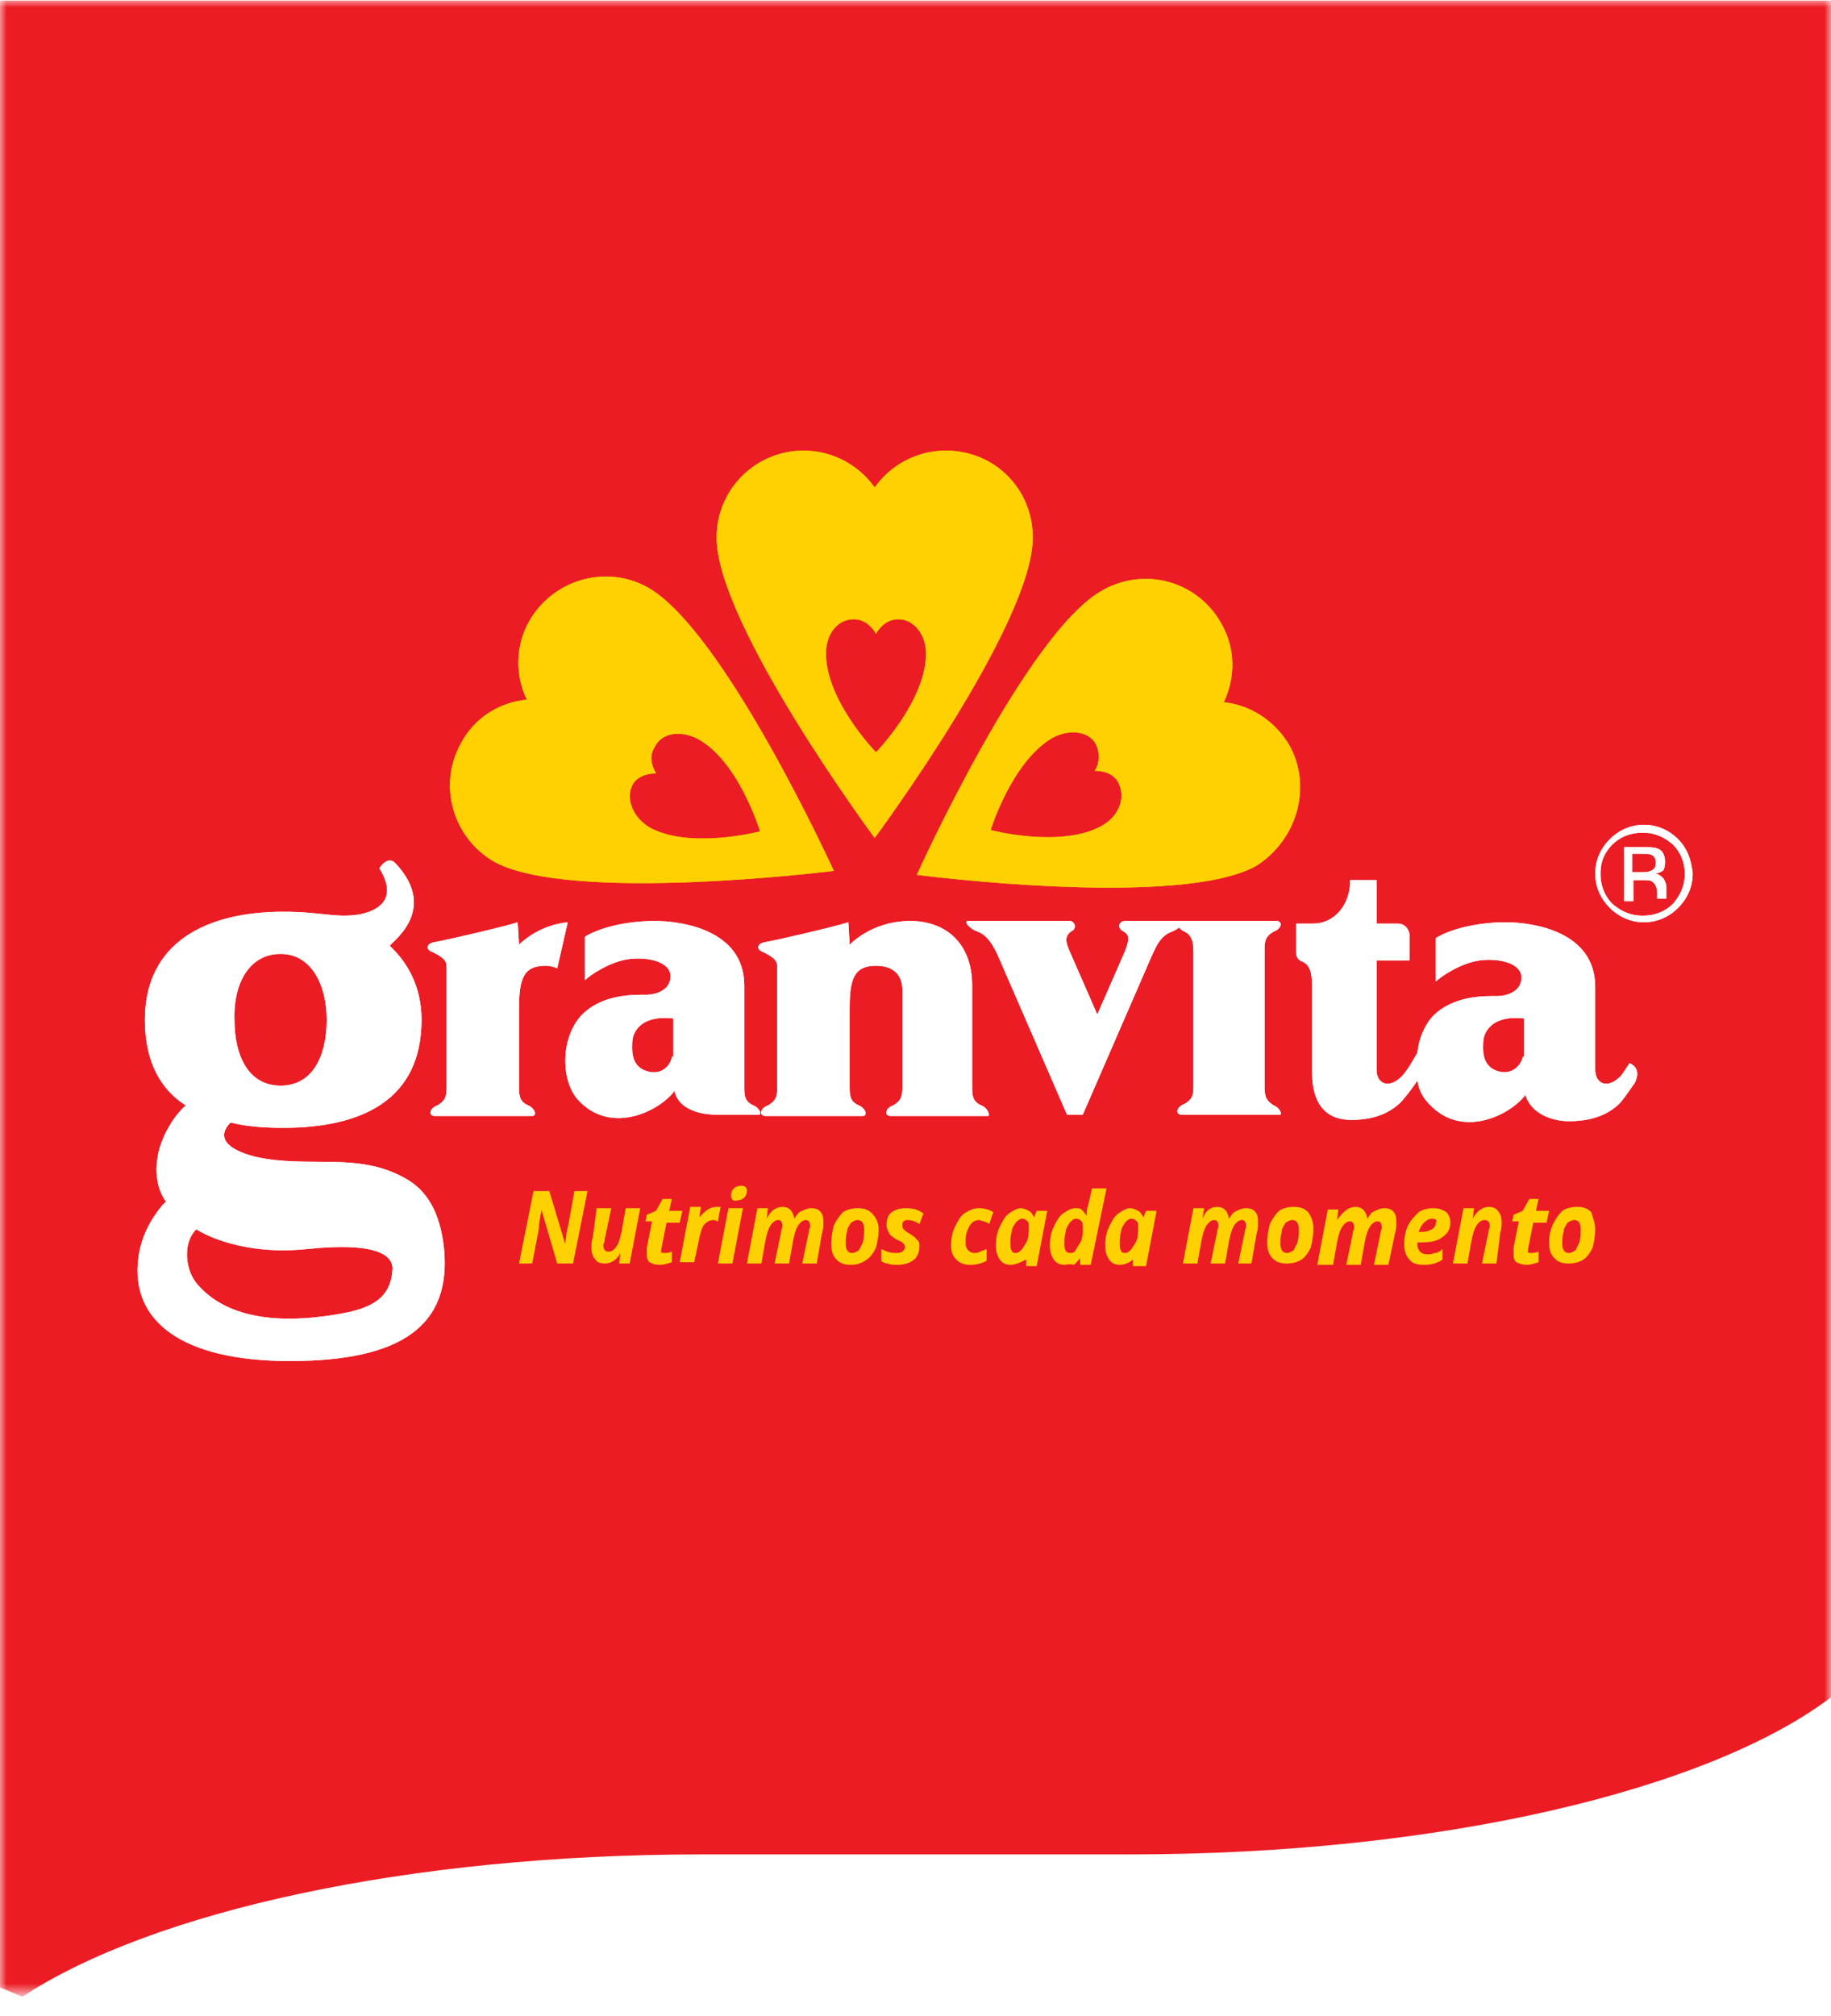 <?xml version="1.0" encoding="utf-8"?>
<!-- Generator: Adobe Illustrator 19.2.0, SVG Export Plug-In . SVG Version: 6.00 Build 0)  -->
<svg version="1.1" id="Layer_1" xmlns="http://www.w3.org/2000/svg" xmlns:xlink="http://www.w3.org/1999/xlink" x="0px" y="0px"
	 viewBox="0 0 139 153" style="enable-background:new 0 0 139 153;" xml:space="preserve">
<style type="text/css">
	.st0{filter:url(#Adobe_OpacityMaskFilter);}
	.st1{fill:#FFFFFF;}
	.st2{mask:url(#mask-2);fill:#EC1C24;}
	.st3{fill:#FFD100;}
</style>
<title>im_logo_granvita</title>
<desc>Created with Sketch.</desc>
<g id="Group-3" transform="translate(0, 0.346)">
	<g id="Clip-2">
	</g>
	<defs>
		<filter id="Adobe_OpacityMaskFilter" filterUnits="userSpaceOnUse" x="0" y="-0.3" width="139" height="151.6">
			<feColorMatrix  type="matrix" values="1 0 0 0 0  0 1 0 0 0  0 0 1 0 0  0 0 0 1 0"/>
		</filter>
	</defs>
	<mask maskUnits="userSpaceOnUse" x="0" y="-0.3" width="139" height="151.6" id="mask-2">
		<g class="st0">
			<polygon id="path-1" class="st1" points="139,75.4 139,151.2 0,151.2 0,75.4 0,-0.3 139,-0.3 			"/>
		</g>
	</mask>
	<path id="Fill-1" class="st2" d="M0-0.3v150.8l1.7,0.7c9.9-6.5,29.3-10.8,51.6-10.8h32.5c23.6,0,44-4.9,53.3-12V-0.3H0z"/>
</g>
<g>
	<path class="st3" d="M71.8,34.2c-2.2,0-4.2,1.1-5.4,2.8c-1.2-1.7-3.2-2.8-5.4-2.8c-3.6,0-6.6,2.9-6.6,6.6c0,6.6,12,22.8,12,22.8
		s12-16.2,12-22.8C78.4,37.1,75.5,34.2,71.8,34.2 M66.5,57.1c0,0-3.8-3.9-3.8-7.5c0-1.5,0.9-2.6,2.1-2.6c0.7,0,1.3,0.4,1.7,1.1
		c0.4-0.7,1-1.1,1.7-1.1c1.2,0,2.1,1.2,2.1,2.6C70.3,53.2,66.5,57.1,66.5,57.1"/>
	<path class="st3" d="M49.2,44.6c-3.2-1.8-7.2-0.6-9,2.5c-1.1,1.9-1.1,4.2-0.2,6c-2.1,0.2-4,1.4-5,3.3c-1.8,3.2-0.6,7.2,2.5,9
		c5.8,3.2,25.8,0.7,25.8,0.7S55,47.9,49.2,44.6 M53,56.1c3.1,1.7,4.7,7,4.7,7s-5.3,1.4-8.4-0.3C48,62,47.5,60.6,48,59.6
		c0.3-0.6,1-0.9,1.8-0.9c-0.4-0.7-0.5-1.4-0.1-2C50.2,55.6,51.7,55.4,53,56.1"/>
	<path class="st3" d="M97.9,56.6c-1.1-1.9-3-3.1-5-3.3c0.9-1.9,0.9-4.1-0.2-6c-1.8-3.2-5.8-4.3-9-2.5c-5.8,3.2-14.1,21.6-14.1,21.6
		s20,2.6,25.8-0.7C98.5,63.7,99.6,59.7,97.9,56.6 M83.6,62.7c-3.1,1.7-8.4,0.3-8.4,0.3s1.6-5.2,4.7-7c1.3-0.7,2.8-0.5,3.3,0.5
		c0.3,0.6,0.3,1.4-0.1,2c0.8,0,1.5,0.3,1.8,0.9C85.5,60.6,84.9,62,83.6,62.7"/>
	<path class="st1" d="M127.4,63.7c-0.7-0.7-1.6-1.1-2.6-1.1c-1,0-1.9,0.4-2.6,1.1c-0.7,0.7-1.1,1.6-1.1,2.6c0,1,0.4,1.9,1.1,2.6
		c0.7,0.7,1.6,1.1,2.6,1.1c1,0,1.9-0.4,2.6-1.1c0.7-0.7,1.1-1.6,1.1-2.6C128.4,65.3,128.1,64.4,127.4,63.7 M127,68.6
		c-0.6,0.6-1.4,0.9-2.3,0.9c-0.9,0-1.6-0.3-2.3-0.9c-0.6-0.6-0.9-1.4-0.9-2.3c0-0.9,0.3-1.6,0.9-2.2c0.6-0.6,1.4-0.9,2.3-0.9
		c0.9,0,1.6,0.3,2.3,0.9c0.6,0.6,0.9,1.4,0.9,2.2C127.9,67.2,127.6,67.9,127,68.6"/>
	<path class="st1" d="M126.4,65.4c0-0.5-0.2-0.9-0.6-1c-0.2-0.1-0.6-0.1-1.1-0.1h-1.4v4.1h0.7v-1.6h0.6c0.4,0,0.7,0,0.8,0.1
		c0.3,0.2,0.4,0.5,0.4,0.9v0.3l0,0.1c0,0,0,0,0,0c0,0,0,0,0,0h0.7l0-0.1c0,0,0-0.1,0-0.2c0-0.1,0-0.2,0-0.3v-0.3
		c0-0.2-0.1-0.4-0.2-0.6c-0.2-0.2-0.4-0.4-0.7-0.4c0.2,0,0.5-0.1,0.6-0.2C126.3,66.1,126.4,65.8,126.4,65.4 M125.3,66.1
		c-0.2,0.1-0.4,0.1-0.7,0.1h-0.7v-1.4h0.6c0.4,0,0.7,0,0.9,0.1c0.2,0.1,0.3,0.3,0.3,0.6C125.7,65.8,125.6,66,125.3,66.1"/>
	<path class="st1" d="M30.7,89.4c-3.6-2-7.3-0.7-11.3-1.6c-2.4-0.6-2.9-1.6-1.9-2.6c1.2,0.3,2.6,0.4,4,0.4c5.8,0,10.5-2,10.5-8.2
		c0-2.3-0.9-4.2-2.4-5.6c-0.2-0.1,3.9-2.6,0.4-6.3c-0.6-0.6-1.2,0.4-1.2,0.4c1.6,2.6-0.5,3.3-1.5,3.5c-1.8,0.3-2.9-0.2-5.8-0.2
		c-5.8,0-10.5,2.3-10.5,8.2c0,3.2,1.2,5.3,3.1,6.5c0,0-1.1,0.9-1.8,2.7c-0.6,1.5-0.6,3.4,0.3,4.6c-0.1,0.1-0.2,0.2-0.3,0.3
		c-0.9,1.1-1.6,2.4-1.8,4c-0.6,4.7,3.2,7.8,11.5,7.8c8.5,0,12.3-2.7,11.7-8.6C33.4,92,32.4,90.3,30.7,89.4 M21.3,72.4
		c2.3,0,3.5,2.3,3.5,5c0,2.8-1.1,5-3.5,5c-2.4,0-3.5-2.2-3.5-5C17.7,74.7,18.9,72.4,21.3,72.4 M25.9,99.7c-3.3,0.6-8.2,0.9-10.9-2.2
		c-0.9-1-1.2-3.1-0.1-4.2c0.6,0.4,3.6,2,8.4,1.5c5.8-0.6,6.5,0.7,6.5,1.5C29.7,98.1,28.8,99.2,25.9,99.7"/>
	<path class="st1" d="M74.5,83.9c-0.7-0.3-0.7-0.8-0.7-1.5c0,0,0-7.1,0-7.6c0-3.3-2.1-4.9-4.7-4.9c-2.5,0-4.1,1.3-4.6,1.8L64.4,70
		c-0.9,0.3-5.6,1.4-6.3,1.5c-0.6,0.1-0.7,0.5-0.3,0.7c1.1,0.5,1.2,0.8,1.2,1.2v9c0,0.7,0,1.1-0.7,1.5c-0.6,0.2-0.7,0.8-0.2,0.8
		c1,0,6.8,0,7.3,0c0,0,0.1,0,0.1,0c0.4,0,0.2-0.6-0.3-0.8c-0.7-0.3-0.7-0.8-0.7-1.5c0,0,0-4.5,0-5.9c0-2.3,0.4-3.2,2-3.2
		c1.6,0,2,1,2,1.8v7.3c0,0.7,0,1.1-0.7,1.5c-0.6,0.2-0.7,0.8-0.2,0.8c1,0,6.8,0,7.3,0c0,0,0.1,0,0.1,0C75.2,84.7,75,84.1,74.5,83.9"
		/>
	<path class="st1" d="M57.2,83.9c-0.7-0.3-0.7-0.8-0.7-1.5l0-2.3c0,0,0-1.1,0-5.3c0-4.2-4.7-4.9-6.8-4.9c-2.1,0-4.2,0.5-5.3,1.2v3.3
		c0.4-0.4,1.9-1.4,3.3-1.6c1.5-0.2,3.2,0.2,3.2,1.3c0,1.1-1.2,1.4-1.8,1.4c-0.9,0-3.4-0.1-5,1.6c-1.6,1.8-1.5,5-0.2,6.4
		c2.5,2.7,6.2,0.8,7.3-0.7c0.4,1.8,2.9,1.8,3.1,1.8h0.1h0.1h3C57.9,84.7,57.7,84.1,57.2,83.9 M51,80.2c0,0.4-0.6,1.5-1.9,1.1
		c-1.3-0.4-1.1-1.8-1.1-2.2c0-0.5,0.4-2.1,3.1-1.8V80.2z"/>
	<path class="st1" d="M96.7,83.9C96,83.5,96,83,96,82.4l0-10.2c0-0.7,0-1.1,0.7-1.5c0.6-0.2,0.7-0.8,0.2-0.8c-1,0-6.8,0-7.3,0h-0.1
		h0h-0.1c-0.5,0-3,0-4,0c-0.5,0-0.6,0.6-0.1,0.8c0.5,0.3,0.4,0.7,0.1,1.5l-2.1,4.8l-2.1-4.8c-0.3-0.7-0.4-1.1,0.1-1.5
		c0.5-0.2,0.3-0.8-0.1-0.8c-1,0-7.1,0-7.6,0c0,0-0.1,0-0.1,0c-0.4,0,0.1,0.6,0.7,0.8c0.8,0.3,1.2,1.1,1.5,1.7l5.3,12.2h0.6h0.6
		l5.3-12.2c0.3-0.6,0.6-1.4,1.5-1.7c0.2-0.1,0.4-0.2,0.5-0.3c0.1,0.1,0.2,0.2,0.4,0.3c0.7,0.3,0.7,1.1,0.7,1.7v9.9
		c0,0.7,0,1.1-0.7,1.5c-0.6,0.2-0.7,0.8-0.2,0.8c1,0,6.8,0,7.3,0c0,0,0.1,0,0.1,0C97.4,84.7,97.2,84.1,96.7,83.9"/>
	<path class="st1" d="M39.4,71.7L39.3,70c-0.9,0.3-5.6,1.4-6.3,1.5c-0.6,0.1-0.7,0.5-0.3,0.7c1.1,0.5,1.2,0.8,1.2,1.2v9
		c0,0.7,0,1.1-0.7,1.5c-0.6,0.2-0.7,0.8-0.2,0.8c1,0,6.8,0,7.3,0c0,0,0.1,0,0.1,0c0.4,0,0.2-0.6-0.3-0.8c-0.7-0.3-0.7-0.8-0.7-1.5
		c0,0,0-4.5,0-5.9c0-2.3,0.4-3.2,2-3.2c0.4,0,0.7,0.1,0.9,0.2l0.8-3.5C41.1,70.2,39.8,71.3,39.4,71.7"/>
	<path class="st1" d="M123.7,80.7l-0.6,0.9c-1,1.1-2,0.7-2-0.4v-6.3c0-4.2-4.7-4.9-6.8-4.9c-2.1,0-4.2,0.5-5.3,1.2v3.3
		c0.4-0.4,1.9-1.4,3.3-1.6c1.5-0.2,3.2,0.2,3.2,1.3c0,1.1-1.2,1.4-1.8,1.4c-0.9,0-3.4-0.1-5,1.6c-0.6,0.7-1,1.7-1.1,2.7
		c-0.3,0.5-0.6,1.1-1.1,1.7c-1,1.1-2,0.7-2-0.4v-8.3h2.5v-2c0,0-0.1-0.8-0.9-0.8h-1.6v-3.3h-2c0,2-1.3,3.3-2.8,3.3h-1.3v2.2
		c0,0.4,0.2,0.6,0.5,0.7c0.7,0.3,0.7,1.3,0.7,1.9v6.4c0,2.8,1.3,3.7,3,3.7c2.1,0,3.2-0.8,3.8-1.4c0.5-0.6,0.9-1.1,1.2-1.6
		c0.1,0.7,0.4,1.3,0.9,1.8c2.5,2.7,6.2,0.8,7.3-0.7c0.4,1.4,2,2,3.3,2c2.2,0,3.3-0.8,3.9-1.4c0.5-0.6,0.8-1.1,1.1-1.5
		C124.7,81,123.7,80.7,123.7,80.7 M115.6,80.2c0,0.3-0.6,1.5-1.9,1.1c-1.3-0.4-1.1-1.8-1.1-2.2c0-0.5,0.4-2.1,3.1-1.8V80.2z"/>
	<path class="st3" d="M71.8,34.2c-2.2,0-4.2,1.1-5.4,2.8c-1.2-1.7-3.2-2.8-5.4-2.8c-3.6,0-6.6,2.9-6.6,6.6c0,6.6,12,22.8,12,22.8
		s12-16.2,12-22.8C78.4,37.1,75.5,34.2,71.8,34.2 M66.5,57.1c0,0-3.8-3.9-3.8-7.5c0-1.5,0.9-2.6,2.1-2.6c0.7,0,1.3,0.4,1.7,1.1
		c0.4-0.7,1-1.1,1.7-1.1c1.2,0,2.1,1.2,2.1,2.6C70.3,53.2,66.5,57.1,66.5,57.1"/>
	<path class="st3" d="M49.2,44.6c-3.2-1.8-7.2-0.6-9,2.5c-1.1,1.9-1.1,4.2-0.2,6c-2.1,0.2-4,1.4-5,3.3c-1.8,3.2-0.6,7.2,2.5,9
		c5.8,3.2,25.8,0.7,25.8,0.7S55,47.9,49.2,44.6 M53,56.1c3.1,1.7,4.7,7,4.7,7s-5.3,1.4-8.4-0.3C48,62,47.5,60.6,48,59.6
		c0.3-0.6,1-0.9,1.8-0.9c-0.4-0.7-0.5-1.4-0.1-2C50.2,55.6,51.7,55.4,53,56.1"/>
	<path class="st3" d="M97.9,56.6c-1.1-1.9-3-3.1-5-3.3c0.9-1.9,0.9-4.1-0.2-6c-1.8-3.2-5.8-4.3-9-2.5c-5.8,3.2-14.1,21.6-14.1,21.6
		s20,2.6,25.8-0.7C98.5,63.7,99.6,59.7,97.9,56.6 M83.6,62.7c-3.1,1.7-8.4,0.3-8.4,0.3s1.6-5.2,4.7-7c1.3-0.7,2.8-0.5,3.3,0.5
		c0.3,0.6,0.3,1.4-0.1,2c0.8,0,1.5,0.3,1.8,0.9C85.5,60.6,84.9,62,83.6,62.7"/>
	<path class="st1" d="M127.4,63.7c-0.7-0.7-1.6-1.1-2.6-1.1c-1,0-1.9,0.4-2.6,1.1c-0.7,0.7-1.1,1.6-1.1,2.6c0,1,0.4,1.9,1.1,2.6
		c0.7,0.7,1.6,1.1,2.6,1.1c1,0,1.9-0.4,2.6-1.1c0.7-0.7,1.1-1.6,1.1-2.6C128.4,65.3,128.1,64.4,127.4,63.7 M127,68.6
		c-0.6,0.6-1.4,0.9-2.3,0.9c-0.9,0-1.6-0.3-2.3-0.9c-0.6-0.6-0.9-1.4-0.9-2.3c0-0.9,0.3-1.6,0.9-2.2c0.6-0.6,1.4-0.9,2.3-0.9
		c0.9,0,1.6,0.3,2.3,0.9c0.6,0.6,0.9,1.4,0.9,2.2C127.9,67.2,127.6,67.9,127,68.6"/>
	<path class="st1" d="M126.4,65.4c0-0.5-0.2-0.9-0.6-1c-0.2-0.1-0.6-0.1-1.1-0.1h-1.4v4.1h0.7v-1.6h0.6c0.4,0,0.7,0,0.8,0.1
		c0.3,0.2,0.4,0.5,0.4,0.9v0.3l0,0.1c0,0,0,0,0,0c0,0,0,0,0,0h0.7l0-0.1c0,0,0-0.1,0-0.2c0-0.1,0-0.2,0-0.3v-0.3
		c0-0.2-0.1-0.4-0.2-0.6c-0.2-0.2-0.4-0.4-0.7-0.4c0.2,0,0.5-0.1,0.6-0.2C126.3,66.1,126.4,65.8,126.4,65.4 M125.3,66.1
		c-0.2,0.1-0.4,0.1-0.7,0.1h-0.7v-1.4h0.6c0.4,0,0.7,0,0.9,0.1c0.2,0.1,0.3,0.3,0.3,0.6C125.7,65.8,125.6,66,125.3,66.1"/>
	<path class="st1" d="M30.7,89.4c-3.6-2-7.3-0.7-11.3-1.6c-2.4-0.6-2.9-1.6-1.9-2.6c1.2,0.3,2.6,0.4,4,0.4c5.8,0,10.5-2,10.5-8.2
		c0-2.3-0.9-4.2-2.4-5.6c-0.2-0.1,3.9-2.6,0.4-6.3c-0.6-0.6-1.2,0.4-1.2,0.4c1.6,2.6-0.5,3.3-1.5,3.5c-1.8,0.3-2.9-0.2-5.8-0.2
		c-5.8,0-10.5,2.3-10.5,8.2c0,3.2,1.2,5.3,3.1,6.5c0,0-1.1,0.9-1.8,2.7c-0.6,1.5-0.6,3.4,0.3,4.6c-0.1,0.1-0.2,0.2-0.3,0.3
		c-0.9,1.1-1.6,2.4-1.8,4c-0.6,4.7,3.2,7.8,11.5,7.8c8.5,0,12.3-2.7,11.7-8.6C33.4,92,32.4,90.3,30.7,89.4 M21.3,72.4
		c2.3,0,3.5,2.3,3.5,5c0,2.8-1.1,5-3.5,5c-2.4,0-3.5-2.2-3.5-5C17.7,74.7,18.9,72.4,21.3,72.4 M25.9,99.7c-3.3,0.6-8.2,0.9-10.9-2.2
		c-0.9-1-1.2-3.1-0.1-4.2c0.6,0.4,3.6,2,8.4,1.5c5.8-0.6,6.5,0.7,6.5,1.5C29.7,98.1,28.8,99.2,25.9,99.7"/>
	<path class="st1" d="M74.5,83.9c-0.7-0.3-0.7-0.8-0.7-1.5c0,0,0-7.1,0-7.6c0-3.3-2.1-4.9-4.7-4.9c-2.5,0-4.1,1.3-4.6,1.8L64.4,70
		c-0.9,0.3-5.6,1.4-6.3,1.5c-0.6,0.1-0.7,0.5-0.3,0.7c1.1,0.5,1.2,0.8,1.2,1.2v9c0,0.7,0,1.1-0.7,1.5c-0.6,0.2-0.7,0.8-0.2,0.8
		c1,0,6.8,0,7.3,0c0,0,0.1,0,0.1,0c0.4,0,0.2-0.6-0.3-0.8c-0.7-0.3-0.7-0.8-0.7-1.5c0,0,0-4.5,0-5.9c0-2.3,0.4-3.2,2-3.2
		c1.6,0,2,1,2,1.8v7.3c0,0.7,0,1.1-0.7,1.5c-0.6,0.2-0.7,0.8-0.2,0.8c1,0,6.8,0,7.3,0c0,0,0.1,0,0.1,0C75.2,84.7,75,84.1,74.5,83.9"
		/>
	<path class="st1" d="M57.2,83.9c-0.7-0.3-0.7-0.8-0.7-1.5l0-2.3c0,0,0-1.1,0-5.3c0-4.2-4.7-4.9-6.8-4.9c-2.1,0-4.2,0.5-5.3,1.2v3.3
		c0.4-0.4,1.9-1.4,3.3-1.6c1.5-0.2,3.2,0.2,3.2,1.3c0,1.1-1.2,1.4-1.8,1.4c-0.9,0-3.4-0.1-5,1.6c-1.6,1.8-1.5,5-0.2,6.4
		c2.5,2.7,6.2,0.8,7.3-0.7c0.4,1.8,2.9,1.8,3.1,1.8h0.1h0.1h3C57.9,84.7,57.7,84.1,57.2,83.9 M51,80.2c0,0.4-0.6,1.5-1.9,1.1
		c-1.3-0.4-1.1-1.8-1.1-2.2c0-0.5,0.4-2.1,3.1-1.8V80.2z"/>
	<path class="st1" d="M96.7,83.9C96,83.5,96,83,96,82.4l0-10.2c0-0.7,0-1.1,0.7-1.5c0.6-0.2,0.7-0.8,0.2-0.8c-1,0-6.8,0-7.3,0h-0.1
		h0h-0.1c-0.5,0-3,0-4,0c-0.5,0-0.6,0.6-0.1,0.8c0.5,0.3,0.4,0.7,0.1,1.5l-2.1,4.8l-2.1-4.8c-0.3-0.7-0.4-1.1,0.1-1.5
		c0.5-0.2,0.3-0.8-0.1-0.8c-1,0-7.1,0-7.6,0c0,0-0.1,0-0.1,0c-0.4,0,0.1,0.6,0.7,0.8c0.8,0.3,1.2,1.1,1.5,1.7l5.3,12.2h0.6h0.6
		l5.3-12.2c0.3-0.6,0.6-1.4,1.5-1.7c0.2-0.1,0.4-0.2,0.5-0.3c0.1,0.1,0.2,0.2,0.4,0.3c0.7,0.3,0.7,1.1,0.7,1.7v9.9
		c0,0.7,0,1.1-0.7,1.5c-0.6,0.2-0.7,0.8-0.2,0.8c1,0,6.8,0,7.3,0c0,0,0.1,0,0.1,0C97.4,84.7,97.2,84.1,96.7,83.9"/>
	<path class="st1" d="M39.4,71.7L39.3,70c-0.9,0.3-5.6,1.4-6.3,1.5c-0.6,0.1-0.7,0.5-0.3,0.7c1.1,0.5,1.2,0.8,1.2,1.2v9
		c0,0.7,0,1.1-0.7,1.5c-0.6,0.2-0.7,0.8-0.2,0.8c1,0,6.8,0,7.3,0c0,0,0.1,0,0.1,0c0.4,0,0.2-0.6-0.3-0.8c-0.7-0.3-0.7-0.8-0.7-1.5
		c0,0,0-4.5,0-5.9c0-2.3,0.4-3.2,2-3.2c0.4,0,0.7,0.1,0.9,0.2l0.8-3.5C41.1,70.2,39.8,71.3,39.4,71.7"/>
	<path class="st1" d="M123.7,80.7l-0.6,0.9c-1,1.1-2,0.7-2-0.4v-6.3c0-4.2-4.7-4.9-6.8-4.9c-2.1,0-4.2,0.5-5.3,1.2v3.3
		c0.4-0.4,1.9-1.4,3.3-1.6c1.5-0.2,3.2,0.2,3.2,1.3c0,1.1-1.2,1.4-1.8,1.4c-0.9,0-3.4-0.1-5,1.6c-0.6,0.7-1,1.7-1.1,2.7
		c-0.3,0.5-0.6,1.1-1.1,1.7c-1,1.1-2,0.7-2-0.4v-8.3h2.5v-2c0,0-0.1-0.8-0.9-0.8h-1.6v-3.3h-2c0,2-1.3,3.3-2.8,3.3h-1.3v2.2
		c0,0.4,0.2,0.6,0.5,0.7c0.7,0.3,0.7,1.3,0.7,1.9v6.4c0,2.8,1.3,3.7,3,3.7c2.1,0,3.2-0.8,3.8-1.4c0.5-0.6,0.9-1.1,1.2-1.6
		c0.1,0.7,0.4,1.3,0.9,1.8c2.5,2.7,6.2,0.8,7.3-0.7c0.4,1.4,2,2,3.3,2c2.2,0,3.3-0.8,3.9-1.4c0.5-0.6,0.8-1.1,1.1-1.5
		C124.7,81,123.7,80.7,123.7,80.7 M115.6,80.2c0,0.3-0.6,1.5-1.9,1.1c-1.3-0.4-1.1-1.8-1.1-2.2c0-0.5,0.4-2.1,3.1-1.8V80.2z"/>
	<path class="st3" d="M43.5,95.9h-1.2l-1.2-4.1h0l0,0.1c-0.1,0.5-0.2,1-0.2,1.4l-0.5,2.6h-1l1.1-5.5h1.2l1.2,4h0
		c0-0.2,0.1-0.5,0.1-0.8c0.1-0.4,0.3-1.4,0.6-3.2h1L43.5,95.9z"/>
	<path class="st3" d="M45.3,91.7h1.1l-0.5,2.4c0,0.2-0.1,0.3-0.1,0.4c0,0.3,0.1,0.5,0.4,0.5c0.2,0,0.4-0.1,0.6-0.4
		c0.2-0.3,0.3-0.7,0.4-1.2l0.3-1.7h1.1l-0.8,4.2H47l0.1-0.8h0c-0.3,0.6-0.8,0.8-1.2,0.8c-0.3,0-0.6-0.1-0.7-0.3
		c-0.2-0.2-0.3-0.5-0.3-0.9c0-0.2,0-0.5,0.1-0.8L45.3,91.7z"/>
	<path class="st3" d="M50.4,95.1c0.2,0,0.3,0,0.6-0.1v0.8c-0.3,0.1-0.6,0.2-0.9,0.2c-0.4,0-0.6-0.1-0.8-0.2
		c-0.2-0.2-0.2-0.4-0.2-0.7c0-0.1,0-0.3,0-0.4l0.4-2H49l0.1-0.5l0.7-0.3l0.5-0.9h0.7l-0.2,0.9h1l-0.2,0.9h-1l-0.4,2
		c0,0.1,0,0.1,0,0.2C50.1,95,50.2,95.1,50.4,95.1"/>
	<path class="st3" d="M54.4,91.6c0.1,0,0.2,0,0.3,0l-0.2,1.1c-0.1,0-0.2-0.1-0.3-0.1c-0.3,0-0.5,0.1-0.7,0.3c-0.2,0.2-0.3,0.6-0.4,1
		l-0.4,1.9h-1.1l0.8-4.2h0.8l-0.1,0.8h0C53.5,91.9,53.9,91.6,54.4,91.6"/>
	<path class="st3" d="M55.6,95.9h-1.1l0.8-4.2h1.1L55.6,95.9z M55.5,90.7c0-0.2,0.1-0.4,0.2-0.5c0.1-0.1,0.3-0.2,0.5-0.2
		c0.2,0,0.3,0,0.4,0.1c0.1,0.1,0.1,0.2,0.1,0.3c0,0.2-0.1,0.4-0.2,0.5c-0.1,0.1-0.3,0.2-0.5,0.2C55.7,91.2,55.5,91.1,55.5,90.7"/>
	<path class="st3" d="M59.4,91.6c0.5,0,0.8,0.3,0.9,0.9h0c0.2-0.3,0.3-0.5,0.6-0.6c0.2-0.1,0.4-0.2,0.7-0.2c0.3,0,0.6,0.1,0.7,0.3
		c0.2,0.2,0.2,0.5,0.2,0.9c0,0.2,0,0.4-0.1,0.7L62,95.9h-1.1l0.5-2.4c0-0.2,0.1-0.3,0.1-0.4c0-0.3-0.1-0.5-0.3-0.5
		c-0.2,0-0.4,0.1-0.6,0.4c-0.2,0.3-0.3,0.7-0.4,1.2l-0.3,1.7h-1.1l0.5-2.4c0-0.2,0.1-0.3,0.1-0.4c0-0.3-0.1-0.5-0.3-0.5
		c-0.2,0-0.4,0.1-0.6,0.4c-0.2,0.3-0.3,0.7-0.4,1.2l-0.3,1.7h-1.1l0.8-4.2h0.8l-0.1,0.8h0C58.5,91.9,58.9,91.6,59.4,91.6"/>
	<path class="st3" d="M66.7,93.3c0,0.5-0.1,1-0.2,1.4c-0.2,0.4-0.4,0.7-0.7,0.9C65.4,95.9,65,96,64.6,96c-0.5,0-0.8-0.1-1.1-0.4
		c-0.3-0.3-0.4-0.7-0.4-1.2c0-0.5,0.1-1,0.2-1.4c0.2-0.4,0.4-0.7,0.7-1c0.3-0.2,0.7-0.3,1.1-0.3c0.5,0,0.8,0.1,1.1,0.4
		C66.5,92.4,66.7,92.8,66.7,93.3 M65.6,93.3c0-0.5-0.2-0.7-0.5-0.7c-0.2,0-0.3,0.1-0.5,0.2c-0.1,0.2-0.3,0.4-0.3,0.7
		c-0.1,0.3-0.1,0.6-0.1,0.9c0,0.5,0.2,0.7,0.5,0.7c0.2,0,0.3-0.1,0.5-0.2c0.1-0.2,0.2-0.4,0.3-0.6C65.6,93.9,65.6,93.6,65.6,93.3"/>
	<path class="st3" d="M69.8,94.5c0,0.5-0.1,0.8-0.4,1.1C69,95.9,68.6,96,68.1,96c-0.2,0-0.5,0-0.7-0.1c-0.2,0-0.4-0.1-0.5-0.2v-0.9
		c0.4,0.2,0.7,0.3,1.1,0.3c0.2,0,0.3,0,0.5-0.1c0.1-0.1,0.2-0.2,0.2-0.3c0-0.1,0-0.2-0.1-0.3c-0.1-0.1-0.2-0.2-0.5-0.3
		c-0.3-0.2-0.5-0.3-0.6-0.5c-0.1-0.2-0.2-0.4-0.2-0.6c0-0.4,0.1-0.8,0.4-1c0.3-0.2,0.6-0.3,1.1-0.3c0.5,0,0.9,0.1,1.3,0.4l-0.3,0.8
		c-0.3-0.2-0.6-0.3-0.9-0.3c-0.1,0-0.2,0-0.3,0.1c-0.1,0.1-0.1,0.1-0.1,0.3c0,0.1,0,0.2,0.1,0.3c0.1,0.1,0.2,0.2,0.4,0.3
		c0.3,0.2,0.5,0.3,0.6,0.5C69.7,94.1,69.8,94.3,69.8,94.5"/>
	<path class="st3" d="M73.7,96c-0.5,0-0.8-0.1-1.1-0.4c-0.3-0.3-0.4-0.6-0.4-1.1c0-0.5,0.1-1,0.3-1.4c0.2-0.4,0.4-0.8,0.7-1
		c0.3-0.2,0.7-0.4,1.1-0.4c0.4,0,0.8,0.1,1.1,0.3l-0.3,0.9c-0.1-0.1-0.2-0.1-0.4-0.2c-0.1,0-0.3-0.1-0.4-0.1c-0.2,0-0.4,0.1-0.5,0.2
		c-0.2,0.2-0.3,0.4-0.4,0.7c-0.1,0.3-0.1,0.6-0.1,0.9c0,0.2,0.1,0.4,0.2,0.5c0.1,0.1,0.3,0.2,0.4,0.2c0.2,0,0.3,0,0.5-0.1
		c0.2-0.1,0.3-0.1,0.5-0.2v0.9C74.5,95.9,74.1,96,73.7,96"/>
	<path class="st3" d="M76.7,96c-0.3,0-0.6-0.1-0.8-0.4c-0.2-0.3-0.3-0.6-0.3-1.1c0-0.5,0.1-1,0.3-1.4c0.2-0.4,0.4-0.8,0.7-1
		c0.3-0.2,0.6-0.4,0.9-0.4c0.2,0,0.4,0.1,0.6,0.2c0.2,0.1,0.3,0.3,0.4,0.5h0l0.2-0.5h0.8l-0.8,4.2h-0.8l0-0.5h0
		C77.5,95.8,77.1,96,76.7,96 M77.1,95.1c0.2,0,0.3-0.1,0.5-0.3c0.1-0.2,0.3-0.4,0.4-0.7c0.1-0.3,0.1-0.6,0.1-1c0-0.2,0-0.3-0.1-0.4
		c-0.1-0.1-0.2-0.2-0.4-0.2c-0.2,0-0.3,0.1-0.5,0.3c-0.1,0.2-0.3,0.4-0.3,0.7c-0.1,0.3-0.1,0.6-0.1,0.9c0,0.2,0,0.4,0.1,0.5
		C76.8,95,76.9,95.1,77.1,95.1"/>
	<path class="st3" d="M80.8,96c-0.3,0-0.6-0.1-0.8-0.4c-0.2-0.3-0.3-0.6-0.3-1.1c0-0.5,0.1-1,0.3-1.4c0.2-0.4,0.4-0.8,0.7-1
		c0.3-0.2,0.6-0.4,0.9-0.4c0.2,0,0.4,0,0.5,0.1c0.1,0.1,0.3,0.3,0.4,0.5h0l0-0.1c0-0.3,0-0.5,0.1-0.7l0.3-1.3h1.1l-1.2,5.8h-0.8
		l0-0.5h0c-0.2,0.2-0.3,0.4-0.5,0.5C81.2,95.9,81,96,80.8,96 M81.3,95.1c0.2,0,0.3-0.1,0.4-0.3c0.1-0.2,0.3-0.4,0.4-0.7
		c0.1-0.3,0.1-0.6,0.1-0.9c0-0.2,0-0.4-0.1-0.5c-0.1-0.1-0.2-0.2-0.4-0.2c-0.2,0-0.3,0.1-0.5,0.3c-0.1,0.2-0.3,0.4-0.3,0.7
		c-0.1,0.3-0.1,0.6-0.1,0.9C80.8,94.9,80.9,95.1,81.3,95.1"/>
	<path class="st3" d="M85,96c-0.3,0-0.6-0.1-0.8-0.4c-0.2-0.3-0.3-0.6-0.3-1.1c0-0.5,0.1-1,0.3-1.4c0.2-0.4,0.4-0.8,0.7-1
		c0.3-0.2,0.6-0.4,0.9-0.4c0.2,0,0.4,0.1,0.6,0.2c0.2,0.1,0.3,0.3,0.4,0.5h0l0.2-0.5h0.8l-0.8,4.2H86l0-0.5h0
		C85.8,95.8,85.4,96,85,96 M85.4,95.1c0.2,0,0.3-0.1,0.5-0.3c0.1-0.2,0.3-0.4,0.4-0.7c0.1-0.3,0.1-0.6,0.1-1c0-0.2,0-0.3-0.1-0.4
		c-0.1-0.1-0.2-0.2-0.4-0.2c-0.2,0-0.3,0.1-0.5,0.3c-0.1,0.2-0.3,0.4-0.3,0.7c-0.1,0.3-0.1,0.6-0.1,0.9c0,0.2,0,0.4,0.1,0.5
		C85.1,95,85.2,95.1,85.4,95.1"/>
	<path class="st3" d="M92.4,91.6c0.5,0,0.8,0.3,0.9,0.9h0c0.2-0.3,0.3-0.5,0.6-0.6c0.2-0.1,0.4-0.2,0.7-0.2c0.3,0,0.6,0.1,0.7,0.3
		c0.2,0.2,0.2,0.5,0.2,0.9c0,0.2,0,0.4-0.1,0.7L95,95.9H94l0.5-2.4c0-0.2,0.1-0.3,0.1-0.4c0-0.3-0.1-0.5-0.3-0.5
		c-0.2,0-0.4,0.1-0.6,0.4c-0.2,0.3-0.3,0.7-0.4,1.2l-0.3,1.7h-1.1l0.5-2.4c0-0.2,0.1-0.3,0.1-0.4c0-0.3-0.1-0.5-0.3-0.5
		c-0.2,0-0.4,0.1-0.6,0.4c-0.2,0.3-0.3,0.7-0.4,1.2l-0.3,1.7h-1.1l0.8-4.2h0.8l-0.1,0.8h0C91.5,91.9,91.9,91.6,92.4,91.6"/>
	<path class="st3" d="M99.7,93.3c0,0.5-0.1,1-0.2,1.4c-0.2,0.4-0.4,0.7-0.7,0.9c-0.3,0.2-0.7,0.3-1.1,0.3c-0.5,0-0.8-0.1-1.1-0.4
		c-0.3-0.3-0.4-0.7-0.4-1.2c0-0.5,0.1-1,0.2-1.4c0.2-0.4,0.4-0.7,0.7-1c0.3-0.2,0.7-0.3,1.1-0.3c0.5,0,0.8,0.1,1.1,0.4
		C99.6,92.4,99.7,92.8,99.7,93.3 M98.6,93.3c0-0.5-0.2-0.7-0.5-0.7c-0.2,0-0.3,0.1-0.5,0.2c-0.1,0.2-0.3,0.4-0.3,0.7
		c-0.1,0.3-0.1,0.6-0.1,0.9c0,0.5,0.2,0.7,0.5,0.7c0.2,0,0.3-0.1,0.5-0.2c0.1-0.2,0.2-0.4,0.3-0.6C98.6,93.9,98.6,93.6,98.6,93.3"/>
	<path class="st3" d="M102.9,91.6c0.5,0,0.8,0.3,0.9,0.9h0c0.2-0.3,0.3-0.5,0.6-0.6c0.2-0.1,0.4-0.2,0.7-0.2c0.3,0,0.6,0.1,0.7,0.3
		c0.2,0.2,0.2,0.5,0.2,0.9c0,0.2,0,0.4-0.1,0.7l-0.5,2.4h-1.1l0.5-2.4c0-0.2,0.1-0.3,0.1-0.4c0-0.3-0.1-0.5-0.3-0.5
		c-0.2,0-0.4,0.1-0.6,0.4c-0.2,0.3-0.3,0.7-0.4,1.2l-0.3,1.7h-1.1l0.5-2.4c0-0.2,0.1-0.3,0.1-0.4c0-0.3-0.1-0.5-0.3-0.5
		c-0.2,0-0.4,0.1-0.6,0.4c-0.2,0.3-0.3,0.7-0.4,1.2l-0.3,1.7H100l0.8-4.2h0.8l-0.1,0.8h0C102,91.9,102.4,91.6,102.9,91.6"/>
	<path class="st3" d="M108.1,96c-0.5,0-0.9-0.1-1.1-0.4c-0.3-0.3-0.4-0.7-0.4-1.2c0-0.5,0.1-1,0.3-1.4c0.2-0.4,0.5-0.7,0.8-1
		c0.3-0.2,0.7-0.3,1.1-0.3c0.4,0,0.7,0.1,1,0.3c0.2,0.2,0.3,0.5,0.3,0.8c0,0.5-0.2,0.8-0.6,1.1c-0.4,0.3-0.9,0.4-1.7,0.4h-0.2l0,0.1
		v0.1c0,0.2,0.1,0.4,0.2,0.5c0.1,0.1,0.3,0.2,0.5,0.2c0.2,0,0.4,0,0.6-0.1c0.2,0,0.4-0.1,0.6-0.3v0.8C109.1,95.9,108.6,96,108.1,96
		 M108.7,92.5c-0.2,0-0.4,0.1-0.6,0.3c-0.2,0.2-0.3,0.4-0.4,0.7h0.2c0.4,0,0.6-0.1,0.8-0.2c0.2-0.1,0.3-0.3,0.3-0.5
		C109.1,92.6,109,92.5,108.7,92.5"/>
	<path class="st3" d="M113.6,95.9h-1.1l0.5-2.4c0-0.2,0.1-0.3,0.1-0.4c0-0.3-0.1-0.5-0.4-0.5c-0.2,0-0.4,0.1-0.6,0.4
		c-0.2,0.3-0.3,0.7-0.4,1.2l-0.3,1.7h-1.1l0.8-4.2h0.8l-0.1,0.8h0c0.3-0.6,0.8-0.9,1.2-0.9c0.3,0,0.6,0.1,0.7,0.3
		c0.2,0.2,0.3,0.5,0.3,0.9c0,0.2,0,0.4-0.1,0.7L113.6,95.9z"/>
	<path class="st3" d="M116.2,95.1c0.2,0,0.3,0,0.6-0.1v0.8c-0.3,0.1-0.6,0.2-0.9,0.2c-0.3,0-0.6-0.1-0.8-0.2
		c-0.2-0.2-0.2-0.4-0.2-0.7c0-0.1,0-0.3,0-0.4l0.4-2h-0.5l0.1-0.5l0.7-0.3l0.5-0.9h0.7l-0.2,0.9h1l-0.2,0.9h-1l-0.4,2
		c0,0.1,0,0.1,0,0.2C115.9,95,116,95.1,116.2,95.1"/>
	<path class="st3" d="M121.1,93.3c0,0.5-0.1,1-0.2,1.4c-0.2,0.4-0.4,0.7-0.7,0.9c-0.3,0.2-0.7,0.3-1.1,0.3c-0.5,0-0.8-0.1-1.1-0.4
		c-0.3-0.3-0.4-0.7-0.4-1.2c0-0.5,0.1-1,0.3-1.4c0.2-0.4,0.4-0.7,0.7-1c0.3-0.2,0.7-0.3,1.1-0.3c0.5,0,0.8,0.1,1.1,0.4
		C120.9,92.4,121.1,92.8,121.1,93.3 M120,93.3c0-0.5-0.2-0.7-0.5-0.7c-0.2,0-0.3,0.1-0.5,0.2c-0.1,0.2-0.3,0.4-0.3,0.7
		c-0.1,0.3-0.1,0.6-0.1,0.9c0,0.5,0.2,0.7,0.5,0.7c0.2,0,0.3-0.1,0.5-0.2c0.1-0.2,0.2-0.4,0.3-0.6C120,93.9,120,93.6,120,93.3"/>
</g>
</svg>
